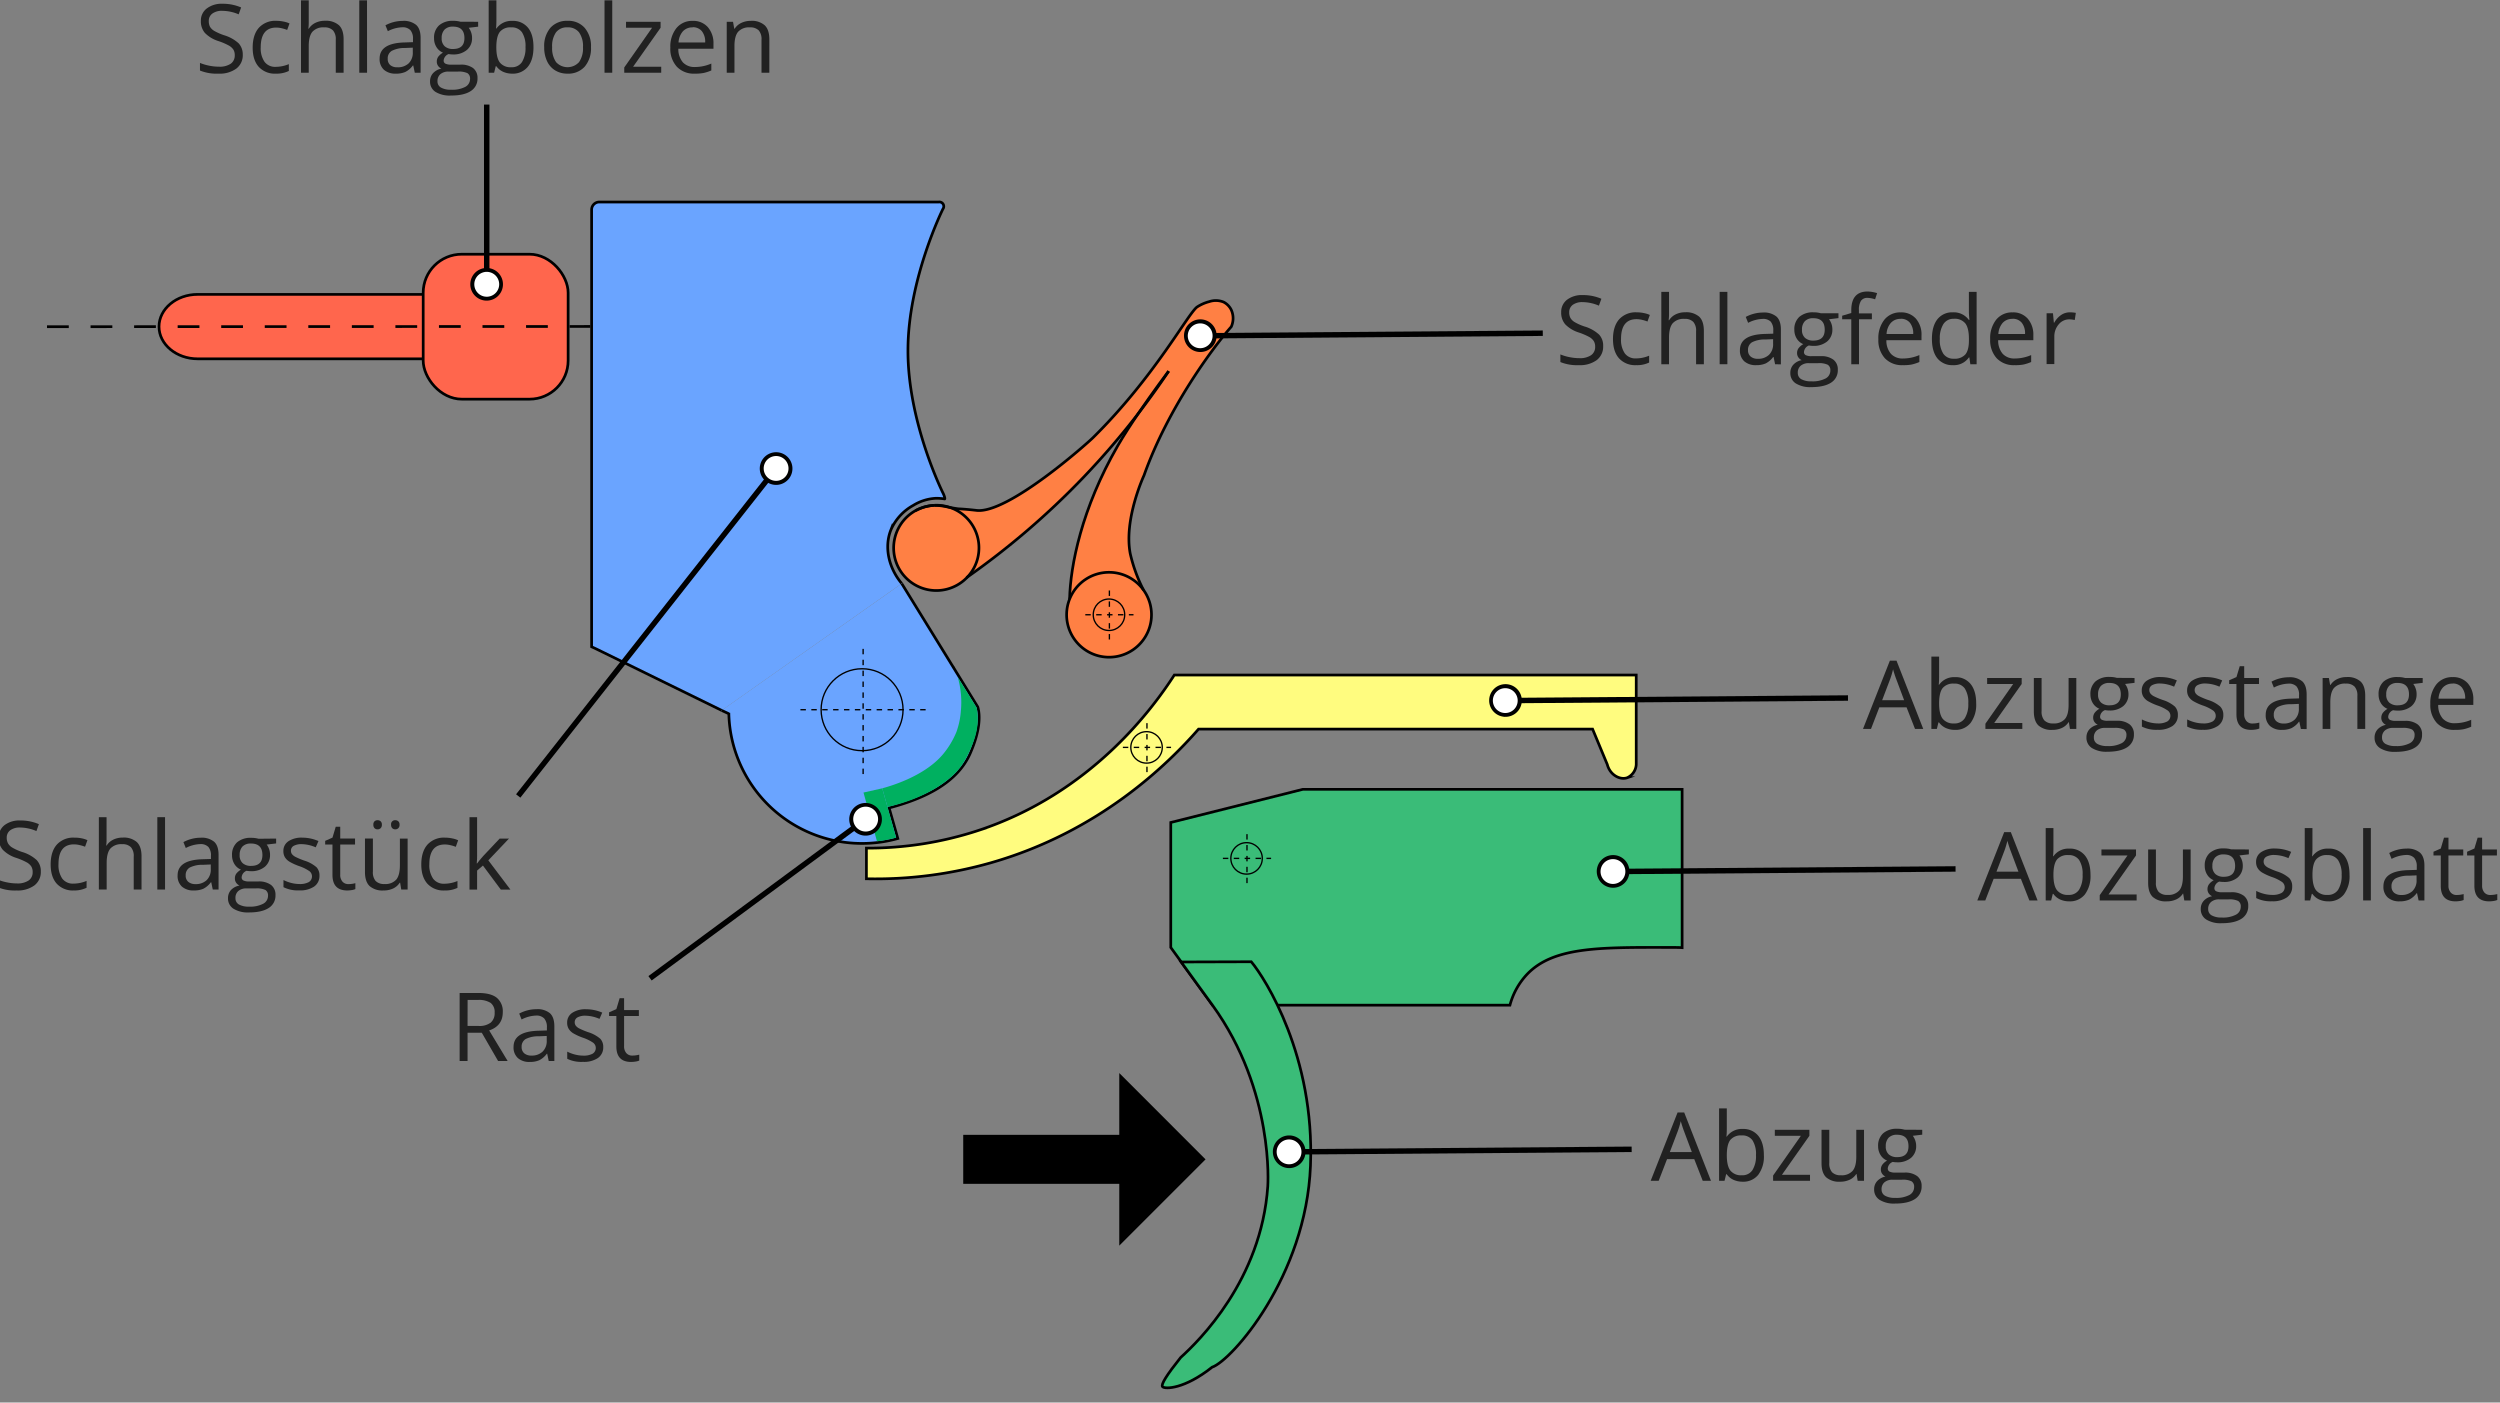 <svg xmlns="http://www.w3.org/2000/svg" viewBox="0 0 918.5 515.28"><rect x="0" y="0" width="918.5" height="515.28" fill="#808080" stroke="none"/><defs><style>.cls-1{fill:#ff664d;}.cls-12,.cls-13,.cls-14,.cls-15,.cls-2{fill:none;}.cls-12,.cls-13,.cls-14,.cls-15,.cls-2,.cls-3,.cls-4,.cls-5,.cls-7,.cls-8,.cls-9{stroke:#000;stroke-miterlimit:10;}.cls-3,.cls-4,.cls-5{fill:#e6e6e6;}.cls-3{stroke-dasharray:8;}.cls-12,.cls-13,.cls-4,.cls-5{stroke-width:0.5px;}.cls-13,.cls-5{stroke-dasharray:2;}.cls-6{fill:#ff8044;}.cls-7{fill:#fffc7f;}.cls-8{fill:#3abc78;}.cls-10,.cls-9{fill:#6aa4ff;}.cls-11{fill:#00b060;}.cls-14{stroke-width:18px;}.cls-15{stroke-width:2px;}.cls-16{fill:#fff;}.cls-17{fill:#212121;}</style></defs><g id="base"><path class="cls-1" d="M171.26,120c0-6.51-6.38-11.84-14.17-11.84H72.6c-7.8,0-14.18,5.33-14.18,11.84s6.38,11.83,14.18,11.83h84.49C164.88,131.86,171.26,126.54,171.26,120Z"/><path class="cls-2" d="M171.26,120c0-6.51-6.38-11.84-14.17-11.84H72.6c-7.8,0-14.18,5.33-14.18,11.84s6.38,11.83,14.18,11.83h84.49C164.88,131.86,171.26,126.54,171.26,120Z"/><rect class="cls-1" x="155.48" y="93.4" width="53.25" height="53.25" rx="14.17"/><rect class="cls-2" x="155.48" y="93.4" width="53.25" height="53.25" rx="14.17"/><line class="cls-3" x1="17.27" y1="120.03" x2="216.89" y2="119.94"/><circle class="cls-4" cx="316.24" cy="261.03" r="15.05"/><line class="cls-5" x1="293.6" y1="261.03" x2="339.68" y2="261.03"/><line class="cls-5" x1="316.62" y1="284.68" x2="316.62" y2="237.38"/><path class="cls-6" d="M429.35,136.36c-.46.62-5.54,7.36-10.8,15.06a290,290,0,0,1-20.58,24,289.61,289.61,0,0,1-42.87,36.8l-.07-.07a15.58,15.58,0,0,0-7-25.95c1,.21,2.28.46,4.05.71,0,0,2.71.1,6.72.58,11.52,1.38,40.7-24.63,42.8-26.71,22.75-22.47,35-45.83,38.31-48.06a15.1,15.1,0,0,1,4.38-1.92,7.58,7.58,0,0,1,5.33.16,6.38,6.38,0,0,1,2.79,2.87,7.53,7.53,0,0,1,0,6.18c-6.84,7.76-23.32,30-32.06,54.62,0,0-7.49,16.1-5.06,28.75A57.28,57.28,0,0,0,419.73,216l.4.84A15.59,15.59,0,0,0,393,220.05c.3-12.28,4.4-33.2,17.68-56.26,2.23-3.87,5.09-8.26,7.9-12.37C422.56,146.19,426.16,141.13,429.35,136.36Z"/><path class="cls-6" d="M393,220.05a15.6,15.6,0,1,1-1.12,5.81A15.6,15.6,0,0,1,393,220.05Z"/><path class="cls-6" d="M348,186.21a15.6,15.6,0,1,1-11.65,1.41l.57-.29.55-.26c.55-.24,1.08-.45,1.58-.62s.84-.26,1.23-.35l.48-.11a15.25,15.25,0,0,1,2.35-.3h.8A21.73,21.73,0,0,1,348,186.21Z"/><path class="cls-6" d="M348,186.21a21.73,21.73,0,0,0-4.09-.54A15.71,15.71,0,0,1,348,186.21Z"/><path class="cls-6" d="M340.27,186.1c-.39.09-.8.21-1.23.35A10.19,10.19,0,0,1,340.27,186.1Z"/><path class="cls-6" d="M339,186.45c-.5.17-1,.38-1.58.62A12.63,12.63,0,0,1,339,186.45Z"/><path class="cls-6" d="M337.46,187.07l-.55.26A3.94,3.94,0,0,1,337.46,187.07Z"/><path class="cls-6" d="M336.91,187.33l-.57.29Z"/><path class="cls-2" d="M343.1,185.69a15.25,15.25,0,0,0-2.35.3l-.48.11a10.19,10.19,0,0,0-1.23.35,12.63,12.63,0,0,0-1.58.62,3.94,3.94,0,0,0-.55.26l-.57.29a15.67,15.67,0,1,0,7.56-2h-.57"/><path class="cls-2" d="M355.1,212.23A289.61,289.61,0,0,0,398,175.43a290,290,0,0,0,20.58-24c4-5.23,7.61-10.29,10.8-15.06"/><path class="cls-2" d="M429.35,136.36c-.46.62-5.54,7.36-10.8,15.06-2.81,4.11-5.67,8.5-7.9,12.37-13.28,23.06-17.38,44-17.68,56.26"/><path class="cls-2" d="M429.35,136.36l0-.05"/><path class="cls-2" d="M393,220.05a15.59,15.59,0,1,0,14.48-9.78A15.57,15.57,0,0,0,393,220.05Z"/><path class="cls-2" d="M336.34,187.62l.57-.29.55-.26c.55-.24,1.08-.45,1.58-.62s.84-.26,1.23-.35l.48-.11a12.8,12.8,0,0,1,2.35-.3h.8a21.73,21.73,0,0,1,4.09.54c1,.21,2.28.46,4.05.71,0,0,2.71.1,6.72.58,11.52,1.38,40.7-24.63,42.8-26.71,22.75-22.47,35-45.83,38.31-48.06a15.1,15.1,0,0,1,4.38-1.92,7.58,7.58,0,0,1,5.33.16,6.38,6.38,0,0,1,2.79,2.87,7.53,7.53,0,0,1,0,6.18c-6.84,7.76-23.32,30-32.06,54.62,0,0-7.49,16.1-5.06,28.75A57.28,57.28,0,0,0,419.73,216l.4.84"/><path class="cls-7" d="M431.45,248h0c-8,12.39-30.62,43.45-72,57.11a129.78,129.78,0,0,1-41.13,6.49v11.26A154.66,154.66,0,0,0,364,317c40-11.43,65.08-36.28,76.34-49.12H585.12l5.4,13c1,3.87,4.68,5.77,7.29,4.87a5.64,5.64,0,0,0,3.34-4.87V248Z"/><path class="cls-8" d="M478.65,290l-48.51,12.18v45.92L445.5,369.3H554.75A26.47,26.47,0,0,1,561,358c9.5-10,26.06-9.95,50.68-9.92,2.67,0,4.87,0,6.33.09V290Z"/><path class="cls-8" d="M445.32,502.31c-10.18,8.09-17.31,8.1-18.2,7.18q-1.06-1.1,6.66-10.75c6.64-6,29.63-28.45,32-62.89,0,0,2.56-34.94-20.32-66.55l-5.92-8.15-5.6-7.72c5.38,0,20.39-.05,25.78-.08,5.16,6.19,23.39,34.74,21.75,75C479.84,469,452.48,499.91,445.32,502.31Z"/><path class="cls-9" d="M321.9,309.91l-5.28-19.12c16.5-2.92,29.6-9.59,34.35-22.17,3.69-9.8.63-19.69-.79-23.53"/><path class="cls-10" d="M331.29,214.38c-4.84-5.81-6.47-13.36-4-19.64a18.85,18.85,0,0,1,8.24-9.06,17.53,17.53,0,0,1,8.36-2.61,19.44,19.44,0,0,1,3.16.24c.18.09.09-.81-.61-2.21,0,0-13-26-12.86-52.63.1-26.1,12.86-51.71,12.86-51.71a1.62,1.62,0,0,0-1.57-2.54H220.19a2.84,2.84,0,0,0-2.83,2.84V237.63s1.14.52,2.54,1.2L265.14,261"/><path class="cls-2" d="M331.29,214.38c-4.84-5.81-6.47-13.36-4-19.64a18.85,18.85,0,0,1,8.24-9.06,17.53,17.53,0,0,1,8.36-2.61,19.44,19.44,0,0,1,3.16.24c.18.09.09-.81-.61-2.21,0,0-13-26-12.86-52.63.1-26.1,12.86-51.71,12.86-51.71a1.62,1.62,0,0,0-1.57-2.54H220.19a2.84,2.84,0,0,0-2.83,2.84V237.63s1.14.52,2.54,1.2L265.14,261"/><path class="cls-9" d="M265.14,261l2.63,1.23v-.33a48.92,48.92,0,0,0,62.09,46.17l-3.2-11.24c13-3.46,25-9.11,29.81-20.08,3.72-8.54,3.65-13.91,2.77-17l-27.94-45.35"/><path class="cls-11" d="M329.23,307.75a41.47,41.47,0,0,1-4.47,1c-.9.14-1.73.26-2.56.34-1.64-6-3.31-11.94-4.95-17.91l6.89-1.55Z"/><path class="cls-11" d="M351.87,248.75a33.22,33.22,0,0,1,1.17,12.3,29.15,29.15,0,0,1-1.68,7.95,31.41,31.41,0,0,1-4.89,8.1c-7.1,8.48-20.46,12-22.33,12.53l1.92,6.85c13.66-3.05,23.57-9.64,27.5-15.6a41.09,41.09,0,0,0,4-8.14,24.06,24.06,0,0,0,1.69-9,21.72,21.72,0,0,0-.44-3.78Z"/><circle class="cls-12" cx="457.99" cy="315.37" r="5.78"/><line class="cls-13" x1="449.29" y1="315.37" x2="467" y2="315.37"/><line class="cls-13" x1="458.14" y1="324.46" x2="458.14" y2="306.28"/><circle class="cls-12" cx="421.24" cy="274.59" r="5.78"/><line class="cls-5" x1="412.54" y1="274.59" x2="430.25" y2="274.59"/><line class="cls-5" x1="421.39" y1="283.68" x2="421.39" y2="265.51"/><circle class="cls-12" cx="407.44" cy="225.86" r="5.78"/><line class="cls-13" x1="398.74" y1="225.86" x2="416.45" y2="225.86"/><line class="cls-13" x1="407.59" y1="234.95" x2="407.59" y2="216.78"/><circle class="cls-12" cx="316.73" cy="260.75" r="15.05"/><line class="cls-13" x1="294.08" y1="260.75" x2="340.16" y2="260.75"/><line class="cls-13" x1="317.11" y1="284.39" x2="317.11" y2="237.1"/><line class="cls-14" x1="353.89" y1="425.94" x2="415.48" y2="425.94"/><polygon points="411.22 394.24 411.22 457.65 442.92 425.95 411.22 394.24"/></g><g id="content"><g id="Schlagbolzen"><g id="mark"><g id="mark-2" data-name="mark"><line class="cls-15" x1="178.82" y1="104.75" x2="178.82" y2="38.42"/><path class="cls-16" d="M184.09,104.45a5.27,5.27,0,1,1-5.27-5.26A5.27,5.27,0,0,1,184.09,104.45Z"/><path d="M184.79,104.45a6,6,0,1,0-6,6,6,6,0,0,0,6-6Zm-10.53,0a4.57,4.57,0,1,1,4.56,4.57,4.57,4.57,0,0,1-4.56-4.57Z"/></g></g><g id="text"><path class="cls-17" d="M89.19,20.07a6.12,6.12,0,0,1-2.39,5.15,10.36,10.36,0,0,1-6.49,1.84,16.37,16.37,0,0,1-6.84-1.14v-2.8a18.23,18.23,0,0,0,3.35,1,17.74,17.74,0,0,0,3.59.38,7.29,7.29,0,0,0,4.38-1.1,3.65,3.65,0,0,0,1.46-3.07,3.91,3.91,0,0,0-.52-2.13A4.86,4.86,0,0,0,84,16.69a23.43,23.43,0,0,0-3.72-1.59,11.88,11.88,0,0,1-5-3A6.5,6.5,0,0,1,73.8,7.68,5.53,5.53,0,0,1,76,3.09a9,9,0,0,1,5.74-1.71,16.93,16.93,0,0,1,6.85,1.36l-.9,2.53a15.62,15.62,0,0,0-6-1.29A5.84,5.84,0,0,0,78,5a3.26,3.26,0,0,0-1.29,2.75,4.36,4.36,0,0,0,.47,2.13,4.52,4.52,0,0,0,1.62,1.52,20.46,20.46,0,0,0,3.48,1.53,13.77,13.77,0,0,1,5.41,3A6,6,0,0,1,89.19,20.07Z"/><path class="cls-17" d="M101.36,27.06a8,8,0,0,1-6.3-2.5c-1.48-1.67-2.23-4-2.23-7.08s.76-5.56,2.27-7.27a8.15,8.15,0,0,1,6.45-2.56,13,13,0,0,1,2.7.29,8.81,8.81,0,0,1,2.12.68L105.5,11a13,13,0,0,0-2-.62,8.91,8.91,0,0,0-2-.25q-5.7,0-5.71,7.28a8.67,8.67,0,0,0,1.4,5.3,4.84,4.84,0,0,0,4.12,1.85,12.7,12.7,0,0,0,4.81-1v2.51A10.28,10.28,0,0,1,101.36,27.06Z"/><path class="cls-17" d="M123.36,26.72V14.6a4.85,4.85,0,0,0-1-3.41,4.24,4.24,0,0,0-3.26-1.13,5.34,5.34,0,0,0-4.32,1.61q-1.35,1.61-1.35,5.26v9.79h-2.84V.13h2.84v8a17.66,17.66,0,0,1-.14,2.41h.17a5.81,5.81,0,0,1,2.38-2.13,7.77,7.77,0,0,1,3.53-.78,7.25,7.25,0,0,1,5.16,1.64q1.71,1.62,1.71,5.18V26.72Z"/><path class="cls-17" d="M134.86,26.72H132V.13h2.84Z"/><path class="cls-17" d="M152.39,26.72l-.56-2.66h-.14a7.89,7.89,0,0,1-2.79,2.38,8.47,8.47,0,0,1-3.48.62,6.3,6.3,0,0,1-4.37-1.43,5.26,5.26,0,0,1-1.58-4.09q0-5.67,9.08-5.94l3.18-.11V14.33a4.74,4.74,0,0,0-.95-3.25,3.92,3.92,0,0,0-3-1.06,12.3,12.3,0,0,0-5.29,1.44l-.88-2.17a13.82,13.82,0,0,1,3-1.18,13.36,13.36,0,0,1,3.31-.43,7.14,7.14,0,0,1,5,1.49c1.08,1,1.61,2.58,1.61,4.77V26.72Zm-6.41-2a5.77,5.77,0,0,0,4.17-1.45,5.4,5.4,0,0,0,1.51-4.07V17.51l-2.84.12a10.34,10.34,0,0,0-4.88,1.05,3.16,3.16,0,0,0-1.49,2.9,2.94,2.94,0,0,0,.93,2.34A3.89,3.89,0,0,0,146,24.72Z"/><path class="cls-17" d="M175.67,8v1.8l-3.47.41a5.81,5.81,0,0,1,.85,1.56,6,6,0,0,1,.38,2.18,5.54,5.54,0,0,1-1.88,4.39A7.59,7.59,0,0,1,166.39,20a7.84,7.84,0,0,1-1.57-.14A2.8,2.8,0,0,0,163,22.24a1.22,1.22,0,0,0,.63,1.14,4.53,4.53,0,0,0,2.17.37h3.31A7.47,7.47,0,0,1,173.8,25a4.45,4.45,0,0,1,1.63,3.73,5.31,5.31,0,0,1-2.5,4.74q-2.49,1.64-7.28,1.63A9.94,9.94,0,0,1,160,33.76a4.41,4.41,0,0,1-2-3.86,4.35,4.35,0,0,1,1.09-3,5.62,5.62,0,0,1,3.08-1.69,2.93,2.93,0,0,1-1.21-1,2.67,2.67,0,0,1-.48-1.59,3,3,0,0,1,.54-1.79,5.85,5.85,0,0,1,1.73-1.49,5,5,0,0,1-2.37-2,6,6,0,0,1-.91-3.28,6.05,6.05,0,0,1,1.84-4.74,7.55,7.55,0,0,1,5.23-1.67,9.41,9.41,0,0,1,2.65.34ZM160.73,29.87a2.54,2.54,0,0,0,1.28,2.3,7,7,0,0,0,3.68.79A10.29,10.29,0,0,0,171,31.89,3.28,3.28,0,0,0,172.7,29a2.32,2.32,0,0,0-.94-2.11,7.36,7.36,0,0,0-3.54-.59h-3.4a4.46,4.46,0,0,0-3,.93A3.29,3.29,0,0,0,160.73,29.87ZM162.27,14a3.8,3.8,0,0,0,1.11,3,4.39,4.39,0,0,0,3.09,1q4.16,0,4.16-4c0-2.82-1.4-4.22-4.21-4.22a4.17,4.17,0,0,0-3.07,1.07A4.35,4.35,0,0,0,162.27,14Z"/><path class="cls-17" d="M188.23,7.68A7,7,0,0,1,194,10.2c1.36,1.69,2,4.06,2,7.14s-.69,5.47-2.06,7.17a7,7,0,0,1-5.72,2.55,8.1,8.1,0,0,1-3.34-.67,6.22,6.22,0,0,1-2.54-2.08h-.2l-.6,2.41h-2V.13h2.84V6.59c0,1.45,0,2.75-.14,3.9h.14A6.73,6.73,0,0,1,188.23,7.68Zm-.41,2.38a4.94,4.94,0,0,0-4.19,1.67q-1.27,1.66-1.28,5.61T183.67,23a5,5,0,0,0,4.22,1.7,4.37,4.37,0,0,0,3.89-1.91,9.72,9.72,0,0,0,1.29-5.47,9.4,9.4,0,0,0-1.29-5.46A4.54,4.54,0,0,0,187.82,10.06Z"/><path class="cls-17" d="M217.13,17.34a10.32,10.32,0,0,1-2.31,7.15,8.1,8.1,0,0,1-6.37,2.57A8.4,8.4,0,0,1,204,25.88a7.76,7.76,0,0,1-3-3.38,11.74,11.74,0,0,1-1.06-5.16,10.33,10.33,0,0,1,2.29-7.14,8.11,8.11,0,0,1,6.36-2.55,7.91,7.91,0,0,1,6.24,2.61A10.29,10.29,0,0,1,217.13,17.34Zm-14.27,0a8.94,8.94,0,0,0,1.43,5.47,5.71,5.71,0,0,0,8.46,0,8.89,8.89,0,0,0,1.44-5.48,8.74,8.74,0,0,0-1.44-5.43,5.11,5.11,0,0,0-4.27-1.85,5,5,0,0,0-4.2,1.83A8.76,8.76,0,0,0,202.86,17.34Z"/><path class="cls-17" d="M224.94,26.72H222.1V.13h2.84Z"/><path class="cls-17" d="M242.93,26.72H229.35V24.79L239.57,10.2H230V8h12.7V10.2L232.6,24.52h10.33Z"/><path class="cls-17" d="M255.24,27.06a8.58,8.58,0,0,1-6.55-2.53,9.73,9.73,0,0,1-2.41-7,10.87,10.87,0,0,1,2.23-7.19,7.42,7.42,0,0,1,6-2.67A7.09,7.09,0,0,1,260.08,10a8.94,8.94,0,0,1,2.05,6.11v1.8H249.22a7.47,7.47,0,0,0,1.67,5,5.76,5.76,0,0,0,4.45,1.71,15.12,15.12,0,0,0,6-1.27v2.53a15.36,15.36,0,0,1-2.84.93A16,16,0,0,1,255.24,27.06Zm-.77-17a4.69,4.69,0,0,0-3.6,1.47,6.82,6.82,0,0,0-1.58,4.07h9.79a6.22,6.22,0,0,0-1.19-4.11A4.23,4.23,0,0,0,254.47,10Z"/><path class="cls-17" d="M279.78,26.72V14.6a4.9,4.9,0,0,0-1-3.41,4.28,4.28,0,0,0-3.27-1.13,5.36,5.36,0,0,0-4.3,1.59q-1.37,1.59-1.37,5.25v9.82H267V8h2.31l.46,2.56h.14a5.79,5.79,0,0,1,2.44-2.14,7.93,7.93,0,0,1,3.51-.76,7.11,7.11,0,0,1,5.09,1.63q1.71,1.63,1.71,5.22V26.72Z"/></g></g><g id="Schlagstück"><g id="mark-3" data-name="mark"><g id="mark-4" data-name="mark"><line class="cls-15" x1="285.32" y1="171.87" x2="190.39" y2="292.44"/><path class="cls-16" d="M281,168.85a5.26,5.26,0,1,1,.88,7.39A5.26,5.26,0,0,1,281,168.85Z"/><path d="M280.45,168.41a6,6,0,1,0,8.37-1,6,6,0,0,0-8.37,1Zm8.27,6.52a4.56,4.56,0,1,1-.76-6.41,4.57,4.57,0,0,1,.76,6.41C287.16,176.9,290.28,173,288.72,174.93Z"/></g></g><g id="text-2" data-name="text"><path class="cls-17" d="M15,320.17a6.16,6.16,0,0,1-2.39,5.15,10.38,10.38,0,0,1-6.49,1.84A16.31,16.31,0,0,1-.75,326v-2.81a17.28,17.28,0,0,0,3.35,1,17.67,17.67,0,0,0,3.59.38,7.2,7.2,0,0,0,4.37-1.11A3.6,3.6,0,0,0,12,320.45a3.91,3.91,0,0,0-.52-2.13,4.76,4.76,0,0,0-1.74-1.53,24.29,24.29,0,0,0-3.72-1.59,11.88,11.88,0,0,1-5-3,6.5,6.5,0,0,1-1.5-4.46,5.58,5.58,0,0,1,2.17-4.6,9,9,0,0,1,5.75-1.7,17,17,0,0,1,6.85,1.36l-.91,2.53a15.56,15.56,0,0,0-6-1.3,5.84,5.84,0,0,0-3.61,1,3.3,3.3,0,0,0-1.3,2.76A4.18,4.18,0,0,0,3,309.94a4.44,4.44,0,0,0,1.62,1.52A18.51,18.51,0,0,0,8.08,313a13.74,13.74,0,0,1,5.41,3A5.89,5.89,0,0,1,15,320.17Z"/><path class="cls-17" d="M27.14,327.16a8,8,0,0,1-6.3-2.5c-1.48-1.67-2.23-4-2.23-7.09s.76-5.55,2.27-7.26a8.15,8.15,0,0,1,6.45-2.56A12.4,12.4,0,0,1,30,308a9,9,0,0,1,2.12.68l-.87,2.41a13,13,0,0,0-2.05-.62,9,9,0,0,0-2-.25q-5.72,0-5.71,7.28a8.74,8.74,0,0,0,1.39,5.3,4.85,4.85,0,0,0,4.13,1.84,12.47,12.47,0,0,0,4.8-1v2.52A10.21,10.21,0,0,1,27.14,327.16Z"/><path class="cls-17" d="M49.13,326.82V314.7a4.85,4.85,0,0,0-1-3.41,4.2,4.2,0,0,0-3.26-1.13,5.37,5.37,0,0,0-4.32,1.6c-.9,1.07-1.36,2.83-1.36,5.27v9.79H36.32V300.23h2.83v8a17.87,17.87,0,0,1-.13,2.41h.17a5.81,5.81,0,0,1,2.38-2.13,7.74,7.74,0,0,1,3.53-.78,7.25,7.25,0,0,1,5.15,1.63Q52,311,52,314.6v12.22Z"/><path class="cls-17" d="M60.64,326.82H57.8V300.23h2.84Z"/><path class="cls-17" d="M78.17,326.82l-.56-2.67h-.14a7.91,7.91,0,0,1-2.79,2.39,8.64,8.64,0,0,1-3.48.62,6.29,6.29,0,0,1-4.37-1.43,5.26,5.26,0,0,1-1.58-4.09q0-5.67,9.08-5.95l3.17-.1v-1.16a4.77,4.77,0,0,0-.94-3.26,3.93,3.93,0,0,0-3-1.05,12.34,12.34,0,0,0-5.3,1.44l-.87-2.17a13.34,13.34,0,0,1,3-1.18,12.89,12.89,0,0,1,3.3-.43,7.15,7.15,0,0,1,5,1.49q1.61,1.49,1.61,4.77v12.78Zm-6.41-2a5.74,5.74,0,0,0,4.16-1.45,5.38,5.38,0,0,0,1.52-4.07v-1.69l-2.84.12a10.34,10.34,0,0,0-4.88,1,3.17,3.17,0,0,0-1.5,2.9,2.91,2.91,0,0,0,.94,2.34A3.89,3.89,0,0,0,71.76,324.82Z"/><path class="cls-17" d="M101.45,308.09v1.79l-3.47.41a5.88,5.88,0,0,1,.85,1.57,6,6,0,0,1,.38,2.18,5.56,5.56,0,0,1-1.88,4.39,7.62,7.62,0,0,1-5.16,1.64,8.76,8.76,0,0,1-1.58-.14,2.8,2.8,0,0,0-1.81,2.41,1.23,1.23,0,0,0,.64,1.14,4.66,4.66,0,0,0,2.17.37H94.9a7.41,7.41,0,0,1,4.68,1.28,4.46,4.46,0,0,1,1.63,3.72,5.32,5.32,0,0,1-2.5,4.75c-1.66,1.08-4.09,1.63-7.28,1.63a9.92,9.92,0,0,1-5.66-1.37,4.41,4.41,0,0,1-2-3.86,4.33,4.33,0,0,1,1.09-3A5.59,5.59,0,0,1,88,325.35a3,3,0,0,1-1.21-1,2.68,2.68,0,0,1-.49-1.59A3,3,0,0,1,86.8,321a5.85,5.85,0,0,1,1.73-1.49,5.1,5.1,0,0,1-2.37-2,6,6,0,0,1-.91-3.28,6.08,6.08,0,0,1,1.84-4.75,7.53,7.53,0,0,1,5.23-1.66,9.46,9.46,0,0,1,2.65.34ZM86.51,330a2.54,2.54,0,0,0,1.28,2.31,7.14,7.14,0,0,0,3.68.79A10.29,10.29,0,0,0,96.76,332a3.27,3.27,0,0,0,1.71-2.9,2.3,2.3,0,0,0-.94-2.11,7.29,7.29,0,0,0-3.53-.59H90.59a4.43,4.43,0,0,0-3,.93A3.27,3.27,0,0,0,86.51,330Zm1.54-15.87a3.8,3.8,0,0,0,1.11,3,4.44,4.44,0,0,0,3.09,1q4.16,0,4.16-4c0-2.82-1.41-4.22-4.21-4.22a4.17,4.17,0,0,0-3.08,1.07A4.37,4.37,0,0,0,88.05,314.09Z"/><path class="cls-17" d="M117.37,321.71a4.67,4.67,0,0,1-1.94,4,9.15,9.15,0,0,1-5.47,1.42,11.83,11.83,0,0,1-5.81-1.18v-2.63a13.67,13.67,0,0,0,2.89,1.08,12.22,12.22,0,0,0,3,.39,6.74,6.74,0,0,0,3.41-.71,2.44,2.44,0,0,0,.25-4,14.82,14.82,0,0,0-3.7-1.84,20.72,20.72,0,0,1-3.72-1.7,5.05,5.05,0,0,1-1.64-1.65,4.37,4.37,0,0,1-.53-2.2,4.22,4.22,0,0,1,1.86-3.62,8.69,8.69,0,0,1,5.11-1.32A15,15,0,0,1,117,309l-1,2.31a13.48,13.48,0,0,0-5.11-1.17,5.89,5.89,0,0,0-3,.63,2,2,0,0,0-1,1.75,2.09,2.09,0,0,0,.38,1.28,3.89,3.89,0,0,0,1.24,1,26.88,26.88,0,0,0,3.28,1.38,12.26,12.26,0,0,1,4.5,2.45A4.31,4.31,0,0,1,117.37,321.71Z"/><path class="cls-17" d="M128,324.82a9.79,9.79,0,0,0,1.45-.11,10.39,10.39,0,0,0,1.11-.23v2.17a5.24,5.24,0,0,1-1.36.37,10.85,10.85,0,0,1-1.61.14c-3.62,0-5.44-1.91-5.44-5.72V310.29h-2.68v-1.36l2.68-1.18,1.2-4H125v4.34h5.44v2.2H125v11a3.8,3.8,0,0,0,.8,2.59A2.79,2.79,0,0,0,128,324.82Z"/><path class="cls-17" d="M137,308.09v12.15a4.91,4.91,0,0,0,1,3.42,4.28,4.28,0,0,0,3.27,1.13,5.34,5.34,0,0,0,4.3-1.61q1.35-1.6,1.35-5.25v-9.84h2.84v18.73h-2.34l-.41-2.51h-.15a5.74,5.74,0,0,1-2.42,2.12,8.13,8.13,0,0,1-3.53.73,7.17,7.17,0,0,1-5.12-1.62c-1.13-1.08-1.7-2.82-1.7-5.2V308.09Zm.17-5.08a1.62,1.62,0,0,1,.45-1.28,1.64,1.64,0,0,1,1.09-.39,1.7,1.7,0,0,1,1.12.39,1.59,1.59,0,0,1,.47,1.28,1.65,1.65,0,0,1-.47,1.28,1.62,1.62,0,0,1-1.12.42,1.57,1.57,0,0,1-1.09-.42A1.68,1.68,0,0,1,137.18,303Zm6.51,0a1.47,1.47,0,0,1,1.54-1.67,1.66,1.66,0,0,1,1.1.39,1.56,1.56,0,0,1,.47,1.28,1.61,1.61,0,0,1-.47,1.28,1.59,1.59,0,0,1-1.1.42,1.53,1.53,0,0,1-1.08-.42A1.64,1.64,0,0,1,143.69,303Z"/><path class="cls-17" d="M163.31,327.16a8,8,0,0,1-6.3-2.5c-1.48-1.67-2.23-4-2.23-7.09s.76-5.55,2.27-7.26a8.15,8.15,0,0,1,6.45-2.56,12.4,12.4,0,0,1,2.7.29,8.81,8.81,0,0,1,2.12.68l-.87,2.41a13,13,0,0,0-2-.62,8.91,8.91,0,0,0-2-.25q-5.7,0-5.71,7.28a8.67,8.67,0,0,0,1.4,5.3,4.82,4.82,0,0,0,4.12,1.84,12.51,12.51,0,0,0,4.81-1v2.52A10.28,10.28,0,0,1,163.31,327.16Z"/><path class="cls-17" d="M175.29,317.23c.49-.69,1.24-1.6,2.24-2.73l6.05-6.41H187l-7.59,8,8.12,10.75H184L177.43,318l-2.14,1.84v7h-2.8V300.23h2.8v14.1c0,.62,0,1.59-.13,2.9Z"/></g></g><g id="Rast"><g id="mark-5" data-name="mark"><g id="mark-6" data-name="mark"><line class="cls-15" x1="318.26" y1="300.78" x2="238.82" y2="359.42"/><path class="cls-16" d="M314.9,296.72a5.26,5.26,0,1,1-1.11,7.36A5.27,5.27,0,0,1,314.9,296.72Z"/><path d="M314.48,296.16a6,6,0,1,0,8.34,1.26,6,6,0,0,0-8.34-1.26Zm6.26,8.47a4.57,4.57,0,1,1,1-6.38,4.59,4.59,0,0,1-1,6.38Z"/></g></g><g id="text-3" data-name="text"><path class="cls-17" d="M171.78,379.43v10.39h-2.91v-25h6.86c3.06,0,5.33.59,6.79,1.76a6.41,6.41,0,0,1,2.2,5.3q0,5-5,6.7l6.79,11.23H183l-6-10.39Zm0-2.5h4a6.85,6.85,0,0,0,4.51-1.22,4.52,4.52,0,0,0,1.44-3.66,4.19,4.19,0,0,0-1.46-3.58,8,8,0,0,0-4.69-1.09h-3.78Z"/><path class="cls-17" d="M201.6,389.82l-.56-2.67h-.14a7.93,7.93,0,0,1-2.8,2.39,8.55,8.55,0,0,1-3.47.62,6.29,6.29,0,0,1-4.37-1.43,5.26,5.26,0,0,1-1.58-4.09q0-5.67,9.07-5.95l3.18-.1v-1.16a4.72,4.72,0,0,0-1-3.26,3.89,3.89,0,0,0-3-1.05,12.34,12.34,0,0,0-5.3,1.44l-.87-2.17a13.34,13.34,0,0,1,3-1.18,12.89,12.89,0,0,1,3.3-.43,7.15,7.15,0,0,1,5,1.49q1.6,1.49,1.61,4.77v12.78Zm-6.41-2a5.74,5.74,0,0,0,4.16-1.45,5.38,5.38,0,0,0,1.52-4.07v-1.69l-2.84.12a10.34,10.34,0,0,0-4.88,1,3.17,3.17,0,0,0-1.5,2.9,2.91,2.91,0,0,0,.94,2.34A3.87,3.87,0,0,0,195.19,387.82Z"/><path class="cls-17" d="M221.63,384.71a4.68,4.68,0,0,1-1.95,4,9.13,9.13,0,0,1-5.47,1.42A11.85,11.85,0,0,1,208.4,389v-2.63a13.75,13.75,0,0,0,2.9,1.08,12.14,12.14,0,0,0,3,.39,6.81,6.81,0,0,0,3.42-.71,2.44,2.44,0,0,0,.25-4,15.21,15.21,0,0,0-3.7-1.84,20.06,20.06,0,0,1-3.72-1.7,5,5,0,0,1-1.64-1.65,4.27,4.27,0,0,1-.54-2.2,4.22,4.22,0,0,1,1.86-3.62,8.73,8.73,0,0,1,5.11-1.32,15,15,0,0,1,5.92,1.23l-1,2.31a13.52,13.52,0,0,0-5.11-1.17,5.87,5.87,0,0,0-3,.63,2,2,0,0,0-1,1.75,2.09,2.09,0,0,0,.39,1.28,3.73,3.73,0,0,0,1.23,1,27.24,27.24,0,0,0,3.29,1.38,12.26,12.26,0,0,1,4.5,2.45A4.31,4.31,0,0,1,221.63,384.71Z"/><path class="cls-17" d="M232.29,387.82a9.93,9.93,0,0,0,1.46-.11c.46-.08.83-.15,1.11-.23v2.17a5.24,5.24,0,0,1-1.36.37,11.09,11.09,0,0,1-1.62.14q-5.43,0-5.43-5.72V373.29h-2.68v-1.36l2.68-1.18,1.2-4h1.64v4.34h5.43v2.2h-5.43v11a3.75,3.75,0,0,0,.8,2.59A2.77,2.77,0,0,0,232.29,387.82Z"/></g></g><g id="Schlagfeder"><g id="mark-7" data-name="mark"><g id="mark-8" data-name="mark"><line class="cls-15" x1="440.66" y1="123.37" x2="566.82" y2="122.42"/><path class="cls-16" d="M441,128.63a5.26,5.26,0,1,1,5.22-5.3A5.26,5.26,0,0,1,441,128.63Z"/><path d="M441,129.33a6,6,0,1,0-6-5.91,6,6,0,0,0,6,5.91Zm-.08-10.52a4.56,4.56,0,1,1-4.53,4.6,4.57,4.57,0,0,1,4.53-4.6Z"/></g></g><g id="text-4" data-name="text"><path class="cls-17" d="M589,127.17a6.16,6.16,0,0,1-2.39,5.15,10.38,10.38,0,0,1-6.49,1.84,16.31,16.31,0,0,1-6.84-1.14v-2.81a17.28,17.28,0,0,0,3.35,1,17.67,17.67,0,0,0,3.59.38,7.2,7.2,0,0,0,4.37-1.11,3.6,3.6,0,0,0,1.47-3.06,3.91,3.91,0,0,0-.52-2.13,4.76,4.76,0,0,0-1.74-1.53,24.29,24.29,0,0,0-3.72-1.59,11.88,11.88,0,0,1-5-3,6.5,6.5,0,0,1-1.5-4.46,5.58,5.58,0,0,1,2.17-4.6,9,9,0,0,1,5.75-1.7,17,17,0,0,1,6.85,1.36l-.91,2.53a15.56,15.56,0,0,0-6-1.3,5.84,5.84,0,0,0-3.61,1,3.3,3.3,0,0,0-1.3,2.76,4.18,4.18,0,0,0,.48,2.12,4.44,4.44,0,0,0,1.62,1.52,18.51,18.51,0,0,0,3.47,1.53,13.74,13.74,0,0,1,5.41,3A5.89,5.89,0,0,1,589,127.17Z"/><path class="cls-17" d="M601.14,134.16a8,8,0,0,1-6.3-2.5c-1.48-1.67-2.23-4-2.23-7.09s.76-5.55,2.27-7.26a8.15,8.15,0,0,1,6.45-2.56,12.4,12.4,0,0,1,2.7.29,8.81,8.81,0,0,1,2.12.68l-.87,2.41a13,13,0,0,0-2-.62,9,9,0,0,0-2-.25q-5.71,0-5.71,7.28a8.74,8.74,0,0,0,1.39,5.3,4.85,4.85,0,0,0,4.13,1.84,12.47,12.47,0,0,0,4.8-1v2.52A10.21,10.21,0,0,1,601.14,134.16Z"/><path class="cls-17" d="M623.14,133.82V121.7a4.85,4.85,0,0,0-1-3.41,4.2,4.2,0,0,0-3.26-1.13,5.37,5.37,0,0,0-4.32,1.6c-.9,1.07-1.36,2.83-1.36,5.27v9.79h-2.83V107.23h2.83v8a17.87,17.87,0,0,1-.13,2.41h.17a5.81,5.81,0,0,1,2.38-2.13,7.74,7.74,0,0,1,3.53-.78,7.25,7.25,0,0,1,5.15,1.63Q626,118,626,121.6v12.22Z"/><path class="cls-17" d="M634.64,133.82H631.8V107.23h2.84Z"/><path class="cls-17" d="M652.17,133.82l-.56-2.67h-.14a7.91,7.91,0,0,1-2.79,2.39,8.64,8.64,0,0,1-3.48.62,6.3,6.3,0,0,1-4.37-1.43,5.26,5.26,0,0,1-1.58-4.09q0-5.67,9.07-5.95l3.18-.1v-1.16a4.77,4.77,0,0,0-.94-3.26,3.93,3.93,0,0,0-3-1,12.34,12.34,0,0,0-5.3,1.44l-.87-2.17a13.34,13.34,0,0,1,3-1.18,12.83,12.83,0,0,1,3.3-.43,7.15,7.15,0,0,1,5,1.49q1.61,1.49,1.61,4.77v12.78Zm-6.41-2a5.74,5.74,0,0,0,4.16-1.45,5.38,5.38,0,0,0,1.52-4.07v-1.69l-2.84.12a10.34,10.34,0,0,0-4.88,1,3.17,3.17,0,0,0-1.5,2.9,2.91,2.91,0,0,0,.94,2.34A3.89,3.89,0,0,0,645.76,131.82Z"/><path class="cls-17" d="M675.45,115.09v1.79l-3.47.41a5.88,5.88,0,0,1,.85,1.57,6,6,0,0,1,.38,2.18,5.56,5.56,0,0,1-1.88,4.39,7.62,7.62,0,0,1-5.16,1.64,8.76,8.76,0,0,1-1.58-.14,2.8,2.8,0,0,0-1.81,2.41,1.23,1.23,0,0,0,.64,1.14,4.66,4.66,0,0,0,2.17.37h3.31a7.36,7.36,0,0,1,4.67,1.28,4.44,4.44,0,0,1,1.64,3.72,5.32,5.32,0,0,1-2.5,4.75c-1.66,1.08-4.09,1.63-7.28,1.63a9.92,9.92,0,0,1-5.66-1.37,4.41,4.41,0,0,1-2-3.86,4.33,4.33,0,0,1,1.09-3,5.59,5.59,0,0,1,3.08-1.69,2.94,2.94,0,0,1-1.21-1,2.68,2.68,0,0,1-.49-1.59,3,3,0,0,1,.55-1.79,5.73,5.73,0,0,1,1.73-1.49,5.1,5.1,0,0,1-2.37-2,6,6,0,0,1-.91-3.28,6.08,6.08,0,0,1,1.84-4.75,7.53,7.53,0,0,1,5.23-1.66,9.46,9.46,0,0,1,2.65.34ZM660.51,137a2.54,2.54,0,0,0,1.28,2.31,7.14,7.14,0,0,0,3.68.79,10.29,10.29,0,0,0,5.29-1.07,3.27,3.27,0,0,0,1.71-2.9,2.3,2.3,0,0,0-.94-2.11,7.29,7.29,0,0,0-3.53-.59h-3.41a4.45,4.45,0,0,0-3,.93A3.27,3.27,0,0,0,660.51,137Zm1.54-15.87a3.8,3.8,0,0,0,1.11,3,4.44,4.44,0,0,0,3.09,1q4.15,0,4.15-4c0-2.82-1.4-4.22-4.2-4.22a4.13,4.13,0,0,0-3.07,1.07A4.33,4.33,0,0,0,662.05,121.09Z"/><path class="cls-17" d="M687.73,117.29H683v16.53h-2.84V117.29h-3.35V116l3.35-1v-1q0-6.9,6-6.9a12.45,12.45,0,0,1,3.49.6l-.74,2.27a9.42,9.42,0,0,0-2.8-.53,2.76,2.76,0,0,0-2.38,1.07,6,6,0,0,0-.76,3.43v1.21h4.76Z"/><path class="cls-17" d="M699.06,134.16a8.59,8.59,0,0,1-6.55-2.53,9.78,9.78,0,0,1-2.4-7,10.86,10.86,0,0,1,2.23-7.2,7.42,7.42,0,0,1,6-2.66,7.07,7.07,0,0,1,5.57,2.31,8.87,8.87,0,0,1,2.05,6.11V125h-12.9a7.39,7.39,0,0,0,1.67,5,5.74,5.74,0,0,0,4.45,1.71,15.15,15.15,0,0,0,6-1.26V133a15.21,15.21,0,0,1-2.85.93A15.81,15.81,0,0,1,699.06,134.16Zm-.76-17a4.62,4.62,0,0,0-3.6,1.47,6.76,6.76,0,0,0-1.58,4.07h9.79a6.22,6.22,0,0,0-1.2-4.11A4.19,4.19,0,0,0,698.3,117.12Z"/><path class="cls-17" d="M723.54,131.31h-.16a6.67,6.67,0,0,1-5.88,2.85,7,7,0,0,1-5.71-2.51q-2-2.52-2-7.14t2-7.2a6.88,6.88,0,0,1,5.7-2.56,6.81,6.81,0,0,1,5.85,2.77h.22l-.12-1.35-.07-1.32v-7.62h2.84v26.59h-2.31Zm-5.68.48a5.2,5.2,0,0,0,4.22-1.58q1.3-1.59,1.3-5.11v-.59c0-2.66-.44-4.55-1.32-5.69a5,5,0,0,0-4.23-1.7,4.35,4.35,0,0,0-3.82,1.94,9.69,9.69,0,0,0-1.32,5.48A9.24,9.24,0,0,0,714,130,4.46,4.46,0,0,0,717.86,131.79Z"/><path class="cls-17" d="M740.15,134.16a8.62,8.62,0,0,1-6.56-2.53,9.78,9.78,0,0,1-2.4-7,10.91,10.91,0,0,1,2.23-7.2,7.44,7.44,0,0,1,6-2.66,7.05,7.05,0,0,1,5.57,2.31,8.88,8.88,0,0,1,2.06,6.11V125H734.13a7.44,7.44,0,0,0,1.67,5,5.76,5.76,0,0,0,4.45,1.71,15.11,15.11,0,0,0,6-1.26V133a15.36,15.36,0,0,1-2.84.93A16,16,0,0,1,740.15,134.16Zm-.77-17a4.65,4.65,0,0,0-3.6,1.47,6.82,6.82,0,0,0-1.58,4.07H744a6.22,6.22,0,0,0-1.19-4.11A4.23,4.23,0,0,0,739.38,117.12Z"/><path class="cls-17" d="M760.42,114.75a11.73,11.73,0,0,1,2.24.2l-.4,2.63a9.58,9.58,0,0,0-2-.25,5,5,0,0,0-3.89,1.84,6.77,6.77,0,0,0-1.61,4.6v10h-2.84V115.09h2.34l.33,3.47h.14a8.16,8.16,0,0,1,2.51-2.82A5.65,5.65,0,0,1,760.42,114.75Z"/></g></g><g id="Abzugsstange"><g id="mark-9" data-name="mark"><g id="mark-10" data-name="mark"><line class="cls-15" x1="552.78" y1="257.4" x2="678.95" y2="256.45"/><path class="cls-16" d="M553.12,262.66a5.26,5.26,0,1,1,5.22-5.3A5.25,5.25,0,0,1,553.12,262.66Z"/><path d="M553.12,263.36a6,6,0,1,0-6-5.92,6,6,0,0,0,6,5.92C556.41,263.34,549.84,263.39,553.12,263.36ZM553,252.84a4.56,4.56,0,1,1-4.52,4.59,4.56,4.56,0,0,1,4.52-4.59Z"/></g></g><g id="text-5" data-name="text"><path class="cls-17" d="M703.58,267.82l-3.11-7.95h-10l-3.07,7.95h-2.94l9.88-25.09h2.44l9.83,25.09Zm-4-10.56-2.9-7.74c-.38-1-.77-2.19-1.17-3.61a31.78,31.78,0,0,1-1.07,3.61l-2.94,7.74Z"/><path class="cls-17" d="M718.31,248.78A7,7,0,0,1,724,251.3c1.36,1.68,2.05,4.06,2.05,7.14a11.19,11.19,0,0,1-2.06,7.17,7,7,0,0,1-5.72,2.55,8.1,8.1,0,0,1-3.34-.67,6.3,6.3,0,0,1-2.54-2.08h-.2l-.6,2.41h-2V241.23h2.84v6.46c0,1.44,0,2.74-.14,3.89h.14A6.75,6.75,0,0,1,718.31,248.78Zm-.41,2.38a5,5,0,0,0-4.19,1.66c-.85,1.11-1.28,3-1.28,5.62s.44,4.51,1.32,5.64a5,5,0,0,0,4.22,1.71,4.37,4.37,0,0,0,3.89-1.91,9.76,9.76,0,0,0,1.29-5.48,9.36,9.36,0,0,0-1.29-5.45A4.51,4.51,0,0,0,717.9,251.16Z"/><path class="cls-17" d="M743,267.82H729.44v-1.93l10.21-14.6h-9.58v-2.2h12.7v2.2l-10.09,14.33H743Z"/><path class="cls-17" d="M750.08,249.09v12.15a4.91,4.91,0,0,0,1,3.42,4.26,4.26,0,0,0,3.27,1.13,5.3,5.3,0,0,0,4.29-1.61q1.37-1.6,1.36-5.25v-9.84h2.84v18.73h-2.34l-.41-2.51H760a5.74,5.74,0,0,1-2.42,2.12,8.13,8.13,0,0,1-3.53.73,7.17,7.17,0,0,1-5.12-1.62c-1.13-1.08-1.7-2.82-1.7-5.2V249.09Z"/><path class="cls-17" d="M784.23,249.09v1.79l-3.47.41a6.18,6.18,0,0,1,.85,1.57A6,6,0,0,1,782,255a5.56,5.56,0,0,1-1.88,4.39,7.62,7.62,0,0,1-5.16,1.64,8.76,8.76,0,0,1-1.58-.14,2.8,2.8,0,0,0-1.81,2.41,1.24,1.24,0,0,0,.63,1.14,4.71,4.71,0,0,0,2.17.37h3.32a7.36,7.36,0,0,1,4.67,1.28,4.44,4.44,0,0,1,1.64,3.72,5.34,5.34,0,0,1-2.5,4.75c-1.66,1.08-4.09,1.63-7.28,1.63a9.92,9.92,0,0,1-5.66-1.37,4.41,4.41,0,0,1-2-3.86,4.33,4.33,0,0,1,1.09-3,5.59,5.59,0,0,1,3.08-1.69,2.94,2.94,0,0,1-1.21-1,2.61,2.61,0,0,1-.49-1.59,3,3,0,0,1,.55-1.79,5.73,5.73,0,0,1,1.73-1.49,5.1,5.1,0,0,1-2.37-2,6,6,0,0,1-.92-3.28,6.08,6.08,0,0,1,1.85-4.75,7.53,7.53,0,0,1,5.23-1.66,9.46,9.46,0,0,1,2.65.34ZM769.29,271a2.54,2.54,0,0,0,1.28,2.31,7.12,7.12,0,0,0,3.67.79,10.24,10.24,0,0,0,5.29-1.07,3.26,3.26,0,0,0,1.72-2.9,2.3,2.3,0,0,0-.94-2.11,7.31,7.31,0,0,0-3.54-.59h-3.4a4.43,4.43,0,0,0-3,.93A3.27,3.27,0,0,0,769.29,271Zm1.54-15.87a3.8,3.8,0,0,0,1.11,3,4.44,4.44,0,0,0,3.09,1q4.15,0,4.15-4c0-2.82-1.4-4.22-4.2-4.22a4.17,4.17,0,0,0-3.08,1.07A4.37,4.37,0,0,0,770.83,255.09Z"/><path class="cls-17" d="M800.15,262.71a4.7,4.7,0,0,1-1.94,4,9.15,9.15,0,0,1-5.47,1.42,11.8,11.8,0,0,1-5.81-1.18v-2.63a13.67,13.67,0,0,0,2.89,1.08,12.22,12.22,0,0,0,3,.39,6.77,6.77,0,0,0,3.41-.71,2.44,2.44,0,0,0,.25-4,15,15,0,0,0-3.7-1.84,20.72,20.72,0,0,1-3.72-1.7,5.05,5.05,0,0,1-1.64-1.65,4.27,4.27,0,0,1-.54-2.2,4.2,4.2,0,0,1,1.87-3.62,8.69,8.69,0,0,1,5.11-1.32,15,15,0,0,1,5.91,1.23l-1,2.31a13.48,13.48,0,0,0-5.11-1.17,5.89,5.89,0,0,0-3,.63,2,2,0,0,0-1,1.75,2.09,2.09,0,0,0,.39,1.28,3.89,3.89,0,0,0,1.24,1,26.88,26.88,0,0,0,3.28,1.38,12.26,12.26,0,0,1,4.5,2.45A4.31,4.31,0,0,1,800.15,262.71Z"/><path class="cls-17" d="M816.85,262.71a4.68,4.68,0,0,1-2,4,9.13,9.13,0,0,1-5.47,1.42,11.85,11.85,0,0,1-5.81-1.18v-2.63a13.75,13.75,0,0,0,2.9,1.08,12.14,12.14,0,0,0,3,.39,6.81,6.81,0,0,0,3.42-.71,2.44,2.44,0,0,0,.25-4,15,15,0,0,0-3.7-1.84,20.06,20.06,0,0,1-3.72-1.7,5.05,5.05,0,0,1-1.64-1.65,4.27,4.27,0,0,1-.54-2.2,4.22,4.22,0,0,1,1.86-3.62,8.73,8.73,0,0,1,5.11-1.32,15,15,0,0,1,5.92,1.23l-1,2.31a13.48,13.48,0,0,0-5.11-1.17,5.87,5.87,0,0,0-3,.63,2,2,0,0,0-1,1.75,2.09,2.09,0,0,0,.39,1.28,3.68,3.68,0,0,0,1.24,1,26.18,26.18,0,0,0,3.28,1.38,12.26,12.26,0,0,1,4.5,2.45A4.31,4.31,0,0,1,816.85,262.71Z"/><path class="cls-17" d="M827.51,265.82a9.83,9.83,0,0,0,1.46-.11c.46-.08.83-.15,1.11-.23v2.17a5.24,5.24,0,0,1-1.36.37,11.09,11.09,0,0,1-1.62.14q-5.43,0-5.43-5.72V251.29H819v-1.36l2.68-1.18,1.2-4h1.64v4.34h5.43v2.2h-5.43v11a3.75,3.75,0,0,0,.8,2.59A2.77,2.77,0,0,0,827.51,265.82Z"/><path class="cls-17" d="M845.34,267.82l-.57-2.67h-.13a7.93,7.93,0,0,1-2.8,2.39,8.58,8.58,0,0,1-3.47.62,6.29,6.29,0,0,1-4.37-1.43,5.26,5.26,0,0,1-1.58-4.09q0-5.67,9.07-5.95l3.18-.1v-1.16a4.72,4.72,0,0,0-.95-3.26,3.89,3.89,0,0,0-3-1,12.34,12.34,0,0,0-5.3,1.44l-.87-2.17a13,13,0,0,1,3-1.18,12.83,12.83,0,0,1,3.3-.43,7.17,7.17,0,0,1,5,1.49q1.6,1.48,1.61,4.77v12.78Zm-6.41-2a5.74,5.74,0,0,0,4.16-1.45,5.38,5.38,0,0,0,1.51-4.07v-1.69l-2.83.12a10.34,10.34,0,0,0-4.88,1,3.17,3.17,0,0,0-1.5,2.9,2.94,2.94,0,0,0,.93,2.34A3.9,3.9,0,0,0,838.93,265.82Z"/><path class="cls-17" d="M866.1,267.82V255.7a4.85,4.85,0,0,0-1-3.41,4.2,4.2,0,0,0-3.26-1.13,5.39,5.39,0,0,0-4.31,1.59c-.91,1.06-1.37,2.8-1.37,5.24v9.83h-2.83V249.09h2.3l.46,2.56h.14a5.75,5.75,0,0,1,2.45-2.14,7.85,7.85,0,0,1,3.5-.76,7.11,7.11,0,0,1,5.09,1.63q1.71,1.63,1.71,5.22v12.22Z"/><path class="cls-17" d="M890.1,249.09v1.79l-3.47.41a5.88,5.88,0,0,1,.85,1.57,6,6,0,0,1,.38,2.18,5.56,5.56,0,0,1-1.88,4.39,7.61,7.61,0,0,1-5.16,1.64,8.76,8.76,0,0,1-1.58-.14,2.8,2.8,0,0,0-1.81,2.41,1.23,1.23,0,0,0,.64,1.14,4.66,4.66,0,0,0,2.17.37h3.31a7.41,7.41,0,0,1,4.68,1.28,4.46,4.46,0,0,1,1.63,3.72,5.32,5.32,0,0,1-2.5,4.75c-1.66,1.08-4.09,1.63-7.28,1.63a9.92,9.92,0,0,1-5.66-1.37,4.41,4.41,0,0,1-2-3.86,4.33,4.33,0,0,1,1.09-3,5.59,5.59,0,0,1,3.08-1.69,3,3,0,0,1-1.21-1,2.68,2.68,0,0,1-.49-1.59,3,3,0,0,1,.55-1.79,5.73,5.73,0,0,1,1.73-1.49,5.1,5.1,0,0,1-2.37-2,6,6,0,0,1-.91-3.28,6.08,6.08,0,0,1,1.84-4.75,7.55,7.55,0,0,1,5.23-1.66,9.46,9.46,0,0,1,2.65.34ZM875.16,271a2.54,2.54,0,0,0,1.28,2.31,7.14,7.14,0,0,0,3.68.79,10.29,10.29,0,0,0,5.29-1.07,3.27,3.27,0,0,0,1.71-2.9,2.3,2.3,0,0,0-.94-2.11,7.29,7.29,0,0,0-3.53-.59h-3.41a4.45,4.45,0,0,0-3,.93A3.27,3.27,0,0,0,875.16,271Zm1.54-15.87a3.8,3.8,0,0,0,1.11,3,4.44,4.44,0,0,0,3.09,1q4.15,0,4.16-4c0-2.82-1.41-4.22-4.21-4.22a4.13,4.13,0,0,0-3.07,1.07A4.33,4.33,0,0,0,876.7,255.09Z"/><path class="cls-17" d="M901.85,268.16a8.59,8.59,0,0,1-6.55-2.53,9.78,9.78,0,0,1-2.4-7,10.86,10.86,0,0,1,2.23-7.2,7.42,7.42,0,0,1,6-2.66,7.07,7.07,0,0,1,5.57,2.31,8.87,8.87,0,0,1,2,6.11V259h-12.9a7.39,7.39,0,0,0,1.67,5,5.74,5.74,0,0,0,4.45,1.71,15.15,15.15,0,0,0,6-1.26V267a15.21,15.21,0,0,1-2.85.93A15.81,15.81,0,0,1,901.85,268.16Zm-.76-17a4.62,4.62,0,0,0-3.6,1.47,6.76,6.76,0,0,0-1.58,4.07h9.79a6.22,6.22,0,0,0-1.2-4.11A4.19,4.19,0,0,0,901.09,251.12Z"/></g></g><g id="Abzugsblatt"><g id="mark-11" data-name="mark"><g id="mark-12" data-name="mark"><line class="cls-15" x1="592.31" y1="320.2" x2="718.47" y2="319.25"/><path class="cls-16" d="M592.64,325.46a5.26,5.26,0,1,1,5.23-5.3A5.25,5.25,0,0,1,592.64,325.46Z"/><path d="M592.65,326.16a6,6,0,1,0-6-5.91,6,6,0,0,0,6,5.91Zm-.08-10.52a4.56,4.56,0,1,1-4.53,4.59,4.57,4.57,0,0,1,4.53-4.59Z"/></g></g><g id="text-6" data-name="text"><path class="cls-17" d="M745.58,330.82l-3.11-7.95h-10l-3.07,7.95h-2.94l9.88-25.09h2.44l9.83,25.09Zm-4-10.56-2.9-7.74c-.38-1-.77-2.19-1.17-3.61a31.78,31.78,0,0,1-1.07,3.61l-2.94,7.74Z"/><path class="cls-17" d="M760.31,311.78A7,7,0,0,1,766,314.3c1.36,1.68,2.05,4.06,2.05,7.14a11.19,11.19,0,0,1-2.06,7.17,7,7,0,0,1-5.72,2.55,8.1,8.1,0,0,1-3.34-.67,6.3,6.3,0,0,1-2.54-2.08h-.2l-.6,2.41h-2V304.23h2.84v6.46c0,1.44,0,2.74-.14,3.89h.14A6.75,6.75,0,0,1,760.31,311.78Zm-.41,2.38a5,5,0,0,0-4.19,1.66c-.85,1.11-1.28,3-1.28,5.62s.44,4.51,1.32,5.64a5,5,0,0,0,4.22,1.71,4.37,4.37,0,0,0,3.89-1.91,9.76,9.76,0,0,0,1.29-5.48,9.36,9.36,0,0,0-1.29-5.45A4.51,4.51,0,0,0,759.9,314.16Z"/><path class="cls-17" d="M785,330.82H771.44v-1.93l10.21-14.6h-9.58v-2.2h12.7v2.2l-10.09,14.33H785Z"/><path class="cls-17" d="M792.08,312.09v12.15a4.91,4.91,0,0,0,1,3.42,4.26,4.26,0,0,0,3.27,1.13,5.3,5.3,0,0,0,4.29-1.61q1.37-1.6,1.36-5.25v-9.84h2.84v18.73h-2.34l-.41-2.51H802a5.74,5.74,0,0,1-2.42,2.12,8.13,8.13,0,0,1-3.53.73,7.17,7.17,0,0,1-5.12-1.62c-1.13-1.08-1.7-2.82-1.7-5.2V312.09Z"/><path class="cls-17" d="M826.23,312.09v1.79l-3.47.41a6.18,6.18,0,0,1,.85,1.57A6,6,0,0,1,824,318a5.56,5.56,0,0,1-1.88,4.39,7.62,7.62,0,0,1-5.16,1.64,8.76,8.76,0,0,1-1.58-.14,2.8,2.8,0,0,0-1.81,2.41,1.24,1.24,0,0,0,.63,1.14,4.71,4.71,0,0,0,2.17.37h3.32a7.36,7.36,0,0,1,4.67,1.28,4.44,4.44,0,0,1,1.64,3.72,5.34,5.34,0,0,1-2.5,4.75c-1.66,1.08-4.09,1.63-7.28,1.63a9.92,9.92,0,0,1-5.66-1.37,4.41,4.41,0,0,1-2-3.86,4.33,4.33,0,0,1,1.09-3,5.59,5.59,0,0,1,3.08-1.69,2.94,2.94,0,0,1-1.21-1,2.61,2.61,0,0,1-.49-1.59,3,3,0,0,1,.55-1.79,5.73,5.73,0,0,1,1.73-1.49,5.1,5.1,0,0,1-2.37-2,6,6,0,0,1-.92-3.28,6.08,6.08,0,0,1,1.85-4.75,7.53,7.53,0,0,1,5.23-1.66,9.46,9.46,0,0,1,2.65.34ZM811.29,334a2.54,2.54,0,0,0,1.28,2.31,7.12,7.12,0,0,0,3.67.79,10.24,10.24,0,0,0,5.29-1.07,3.26,3.26,0,0,0,1.72-2.9,2.3,2.3,0,0,0-.94-2.11,7.31,7.31,0,0,0-3.54-.59h-3.4a4.43,4.43,0,0,0-3,.93A3.27,3.27,0,0,0,811.29,334Zm1.54-15.87a3.8,3.8,0,0,0,1.11,3,4.44,4.44,0,0,0,3.09,1q4.15,0,4.15-4c0-2.82-1.4-4.22-4.2-4.22a4.17,4.17,0,0,0-3.08,1.07A4.37,4.37,0,0,0,812.83,318.09Z"/><path class="cls-17" d="M842.15,325.71a4.7,4.7,0,0,1-1.94,4,9.15,9.15,0,0,1-5.47,1.42,11.8,11.8,0,0,1-5.81-1.18v-2.63a13.67,13.67,0,0,0,2.89,1.08,12.22,12.22,0,0,0,3,.39,6.77,6.77,0,0,0,3.41-.71,2.44,2.44,0,0,0,.25-4,15,15,0,0,0-3.7-1.84,20.72,20.72,0,0,1-3.72-1.7,5.05,5.05,0,0,1-1.64-1.65,4.27,4.27,0,0,1-.54-2.2,4.2,4.2,0,0,1,1.87-3.62,8.69,8.69,0,0,1,5.11-1.32,15,15,0,0,1,5.91,1.23l-1,2.31a13.48,13.48,0,0,0-5.11-1.17,5.89,5.89,0,0,0-3,.63,2,2,0,0,0-1,1.75,2.09,2.09,0,0,0,.39,1.28,3.89,3.89,0,0,0,1.24,1,26.88,26.88,0,0,0,3.28,1.38,12.26,12.26,0,0,1,4.5,2.45A4.31,4.31,0,0,1,842.15,325.71Z"/><path class="cls-17" d="M855.48,311.78a7,7,0,0,1,5.74,2.52q2,2.52,2,7.14a11.19,11.19,0,0,1-2.06,7.17,6.94,6.94,0,0,1-5.72,2.55,8.1,8.1,0,0,1-3.34-.67,6.36,6.36,0,0,1-2.54-2.08h-.2l-.6,2.41h-2V304.23h2.83v6.46c0,1.44,0,2.74-.13,3.89h.13A6.77,6.77,0,0,1,855.48,311.78Zm-.41,2.38a4.94,4.94,0,0,0-4.18,1.66c-.86,1.11-1.29,3-1.29,5.62s.44,4.51,1.32,5.64a5,5,0,0,0,4.22,1.71,4.38,4.38,0,0,0,3.9-1.91,9.84,9.84,0,0,0,1.28-5.48A9.45,9.45,0,0,0,859,316,4.55,4.55,0,0,0,855.07,314.16Z"/><path class="cls-17" d="M871.05,330.82h-2.83V304.23h2.83Z"/><path class="cls-17" d="M888.59,330.82l-.57-2.67h-.13a7.93,7.93,0,0,1-2.8,2.39,8.64,8.64,0,0,1-3.48.62,6.28,6.28,0,0,1-4.36-1.43,5.23,5.23,0,0,1-1.58-4.09q0-5.67,9.07-5.95l3.18-.1v-1.16a4.77,4.77,0,0,0-.95-3.26,3.89,3.89,0,0,0-3-1.05,12.34,12.34,0,0,0-5.3,1.44l-.87-2.17a13.08,13.08,0,0,1,3-1.18,12.91,12.91,0,0,1,3.31-.43,7.12,7.12,0,0,1,5,1.49q1.62,1.49,1.62,4.77v12.78Zm-6.41-2a5.76,5.76,0,0,0,4.16-1.45,5.38,5.38,0,0,0,1.51-4.07v-1.69l-2.84.12a10.29,10.29,0,0,0-4.87,1,3.17,3.17,0,0,0-1.5,2.9,2.94,2.94,0,0,0,.93,2.34A3.9,3.9,0,0,0,882.18,328.82Z"/><path class="cls-17" d="M902.58,328.82a9.93,9.93,0,0,0,1.46-.11c.46-.08.83-.15,1.11-.23v2.17a5.24,5.24,0,0,1-1.36.37,11.09,11.09,0,0,1-1.62.14q-5.43,0-5.43-5.72V314.29h-2.68v-1.36l2.68-1.18,1.19-4h1.64v4.34H905v2.2h-5.44v11a3.76,3.76,0,0,0,.81,2.59A2.77,2.77,0,0,0,902.58,328.82Z"/><path class="cls-17" d="M914.94,328.82a9.79,9.79,0,0,0,1.45-.11,10.39,10.39,0,0,0,1.11-.23v2.17a5.24,5.24,0,0,1-1.36.37,10.85,10.85,0,0,1-1.61.14c-3.62,0-5.44-1.91-5.44-5.72V314.29h-2.68v-1.36l2.68-1.18,1.2-4h1.64v4.34h5.44v2.2h-5.44v11a3.8,3.8,0,0,0,.8,2.59A2.79,2.79,0,0,0,914.94,328.82Z"/></g></g><g id="Abzug"><g id="mark-13" data-name="mark"><g id="mark-14" data-name="mark"><line class="cls-15" x1="473.31" y1="423.2" x2="599.47" y2="422.25"/><path class="cls-16" d="M473.64,428.46a5.26,5.26,0,1,1,5.23-5.3A5.25,5.25,0,0,1,473.64,428.46Z"/><path d="M473.65,429.16a6,6,0,1,0-6-5.91,6,6,0,0,0,6,5.91Zm-.08-10.52a4.56,4.56,0,1,1-4.53,4.59,4.57,4.57,0,0,1,4.53-4.59Z"/></g></g><g id="text-7" data-name="text"><path class="cls-17" d="M625.58,433.82l-3.11-7.95h-10l-3.07,7.95h-2.94l9.88-25.09h2.44l9.83,25.09Zm-4-10.56-2.9-7.74c-.38-1-.77-2.19-1.17-3.61a31.78,31.78,0,0,1-1.07,3.61l-2.94,7.74Z"/><path class="cls-17" d="M640.31,414.78A7,7,0,0,1,646,417.3c1.36,1.68,2.05,4.06,2.05,7.14a11.19,11.19,0,0,1-2.06,7.17,7,7,0,0,1-5.72,2.55,8.1,8.1,0,0,1-3.34-.67,6.3,6.3,0,0,1-2.54-2.08h-.2l-.6,2.41h-2V407.23h2.84v6.46c0,1.44,0,2.74-.14,3.89h.14A6.75,6.75,0,0,1,640.31,414.78Zm-.41,2.38a5,5,0,0,0-4.19,1.66c-.85,1.11-1.28,3-1.28,5.62s.44,4.51,1.32,5.64a5,5,0,0,0,4.22,1.71,4.37,4.37,0,0,0,3.89-1.91,9.76,9.76,0,0,0,1.29-5.48,9.36,9.36,0,0,0-1.29-5.45A4.51,4.51,0,0,0,639.9,417.16Z"/><path class="cls-17" d="M665,433.82H651.44v-1.93l10.21-14.6h-9.58v-2.2h12.7v2.2l-10.09,14.33H665Z"/><path class="cls-17" d="M672.08,415.09v12.15a4.91,4.91,0,0,0,1,3.42,4.26,4.26,0,0,0,3.27,1.13,5.3,5.3,0,0,0,4.29-1.61q1.37-1.6,1.36-5.25v-9.84h2.84v18.73h-2.34l-.41-2.51H682a5.74,5.74,0,0,1-2.42,2.12,8.13,8.13,0,0,1-3.53.73,7.17,7.17,0,0,1-5.12-1.62c-1.13-1.08-1.7-2.82-1.7-5.2V415.09Z"/><path class="cls-17" d="M706.23,415.09v1.79l-3.47.41a6.18,6.18,0,0,1,.85,1.57A6,6,0,0,1,704,421a5.56,5.56,0,0,1-1.88,4.39,7.62,7.62,0,0,1-5.16,1.64,8.76,8.76,0,0,1-1.58-.14,2.8,2.8,0,0,0-1.81,2.41,1.24,1.24,0,0,0,.63,1.14,4.71,4.71,0,0,0,2.17.37h3.32a7.36,7.36,0,0,1,4.67,1.28,4.44,4.44,0,0,1,1.64,3.72,5.34,5.34,0,0,1-2.5,4.75c-1.66,1.08-4.09,1.63-7.28,1.63a9.92,9.92,0,0,1-5.66-1.37,4.41,4.41,0,0,1-2-3.86,4.33,4.33,0,0,1,1.09-3,5.59,5.59,0,0,1,3.08-1.69,2.94,2.94,0,0,1-1.21-1,2.61,2.61,0,0,1-.49-1.59,3,3,0,0,1,.55-1.79,5.73,5.73,0,0,1,1.73-1.49,5.1,5.1,0,0,1-2.37-2,6,6,0,0,1-.92-3.28,6.08,6.08,0,0,1,1.85-4.75,7.53,7.53,0,0,1,5.23-1.66,9.46,9.46,0,0,1,2.65.34ZM691.29,437a2.54,2.54,0,0,0,1.28,2.31,7.12,7.12,0,0,0,3.67.79,10.24,10.24,0,0,0,5.29-1.07,3.26,3.26,0,0,0,1.72-2.9,2.3,2.3,0,0,0-.94-2.11,7.31,7.31,0,0,0-3.54-.59h-3.4a4.43,4.43,0,0,0-3,.93A3.27,3.27,0,0,0,691.29,437Zm1.54-15.87a3.8,3.8,0,0,0,1.11,3,4.44,4.44,0,0,0,3.09,1q4.15,0,4.15-4c0-2.82-1.4-4.22-4.2-4.22a4.17,4.17,0,0,0-3.08,1.07A4.37,4.37,0,0,0,692.83,421.09Z"/></g></g></g></svg>